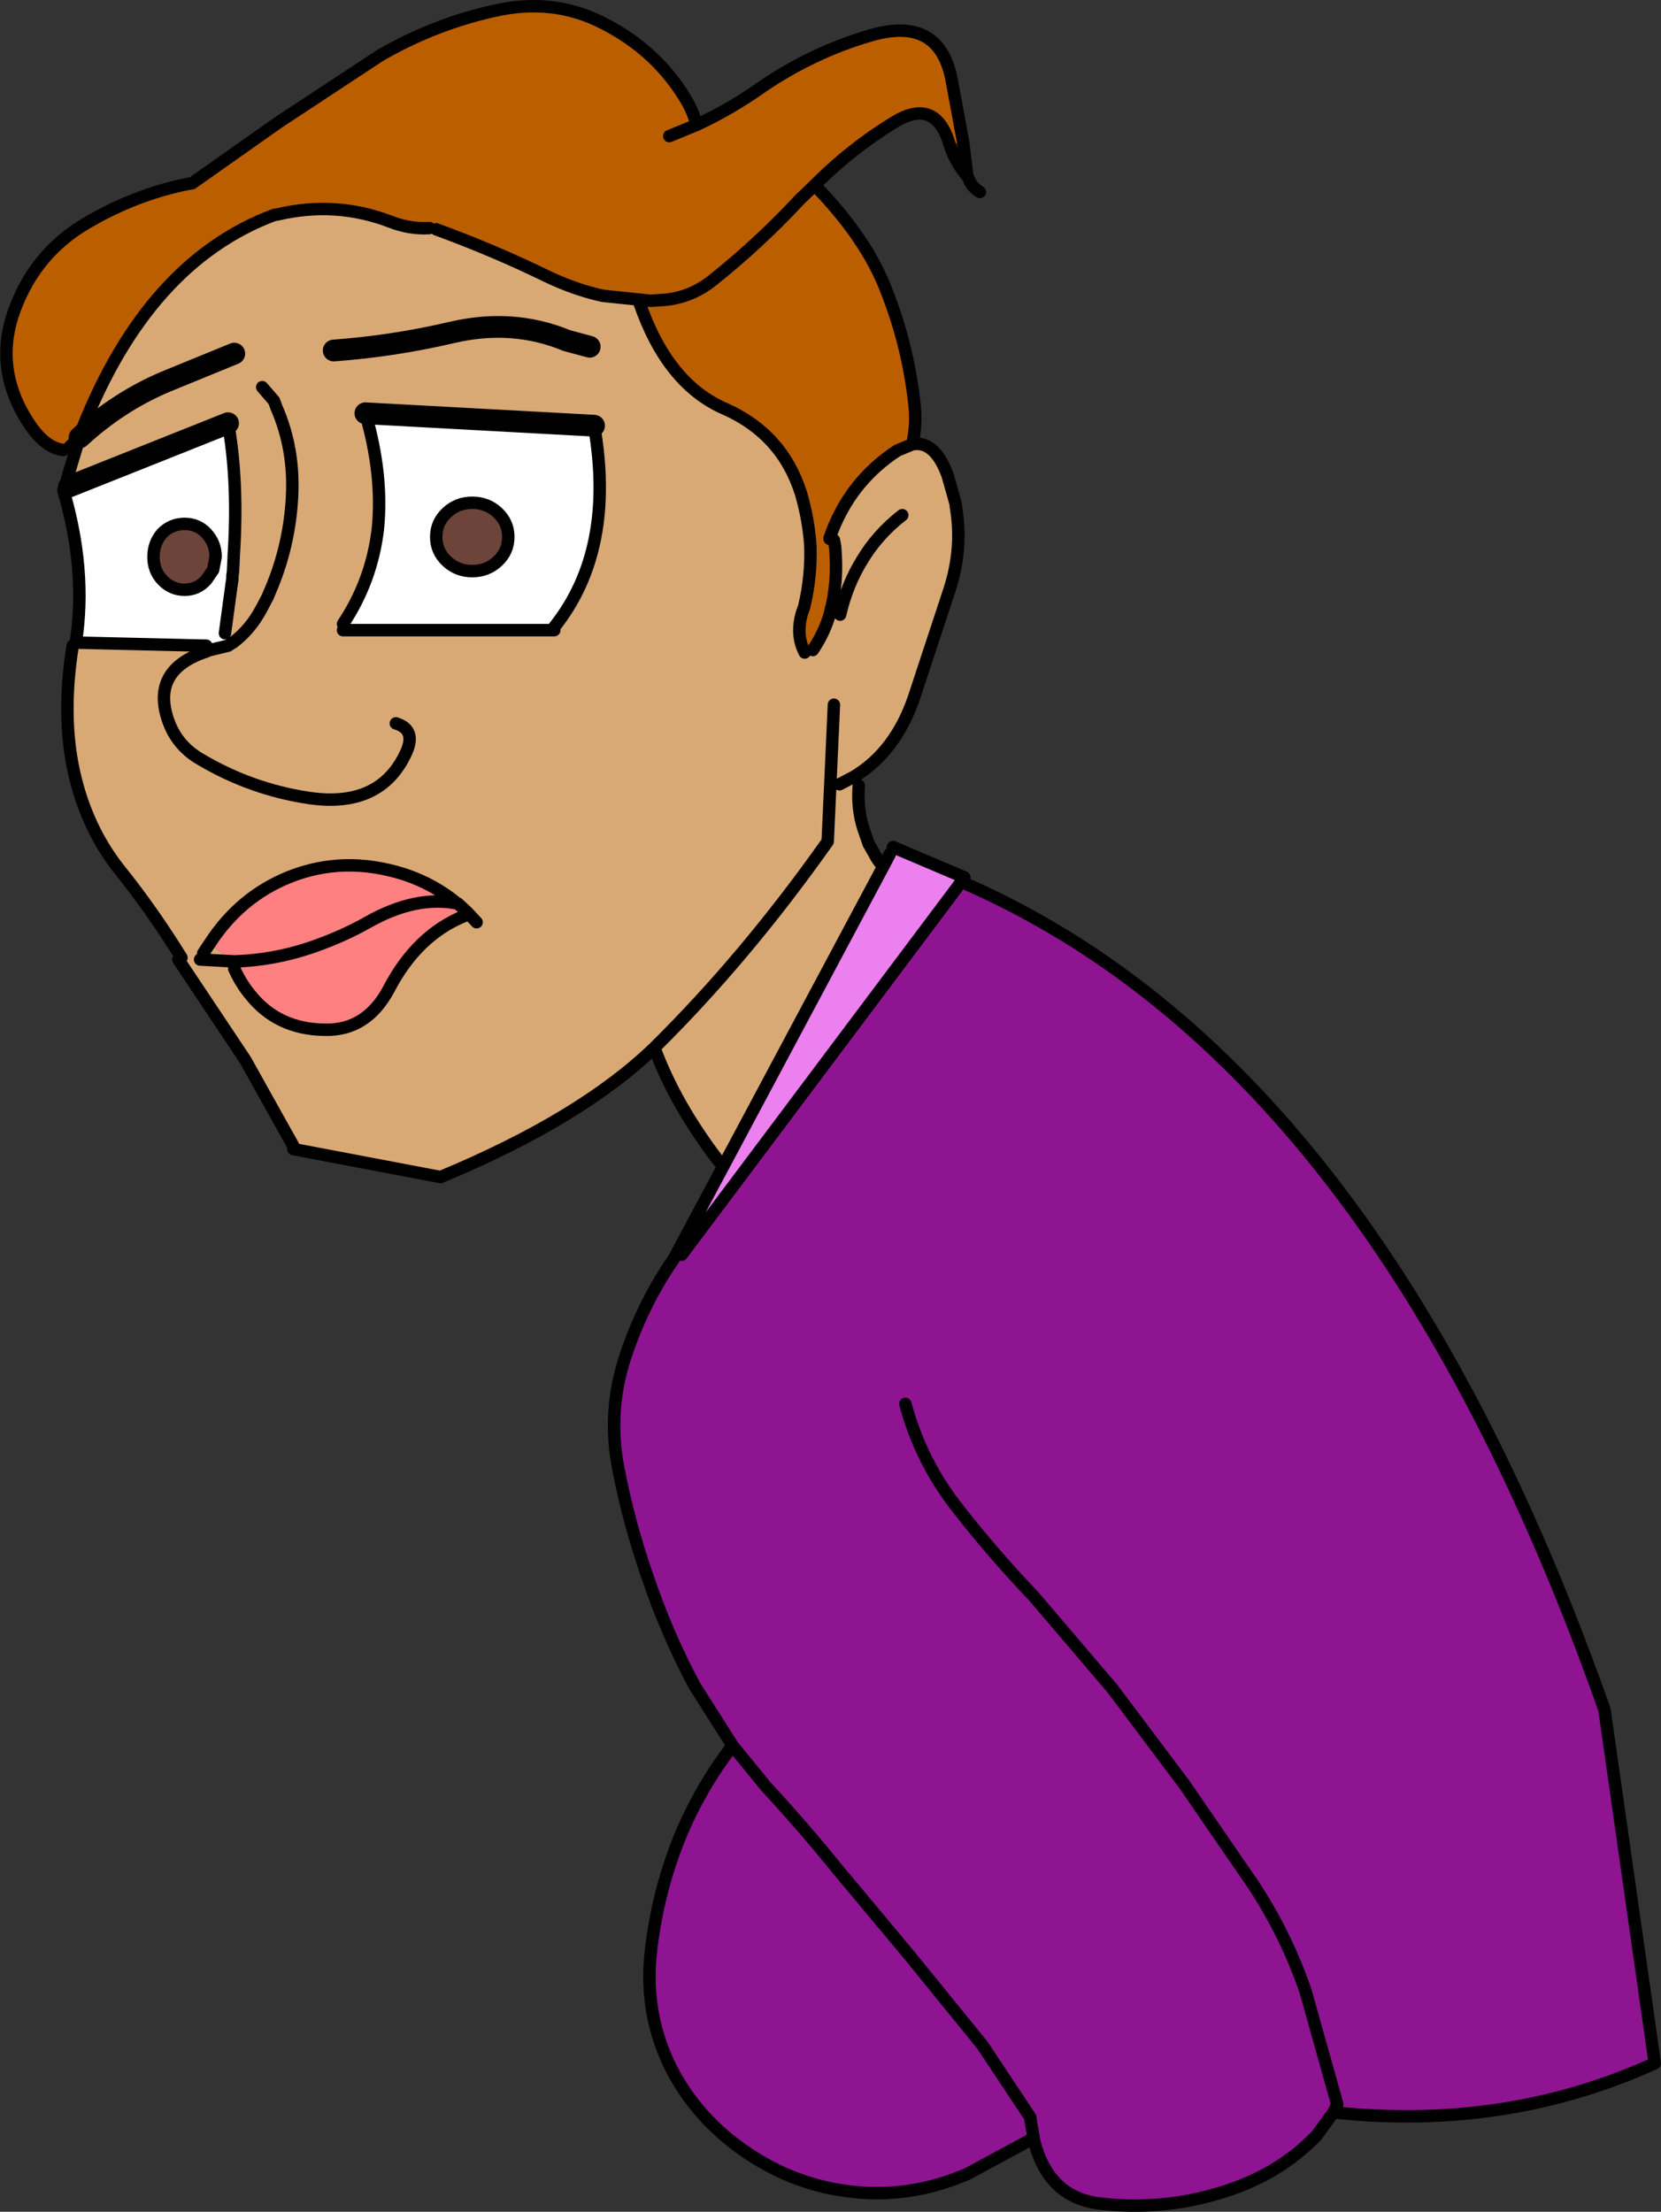 <?xml version="1.0" encoding="UTF-8" standalone="no"?>
<svg xmlns:xlink="http://www.w3.org/1999/xlink" height="177.95px" width="133.65px" xmlns="http://www.w3.org/2000/svg">
  <rect width="100%" height="100%" fill="#333333" stroke="none"/>
  <g transform="matrix(1.0, 0.0, 0.0, 1.0, 66.8, 88.95)">
    <path d="M-61.7 -52.75 Q-63.15 -52.9 -64.45 -54.85 -67.4 -59.3 -65.6 -64.1 -63.9 -68.65 -59.75 -71.05 -55.9 -73.3 -51.7 -74.15 L-51.35 -74.2 -44.4 -79.1 -36.2 -84.5 Q-31.85 -87.0 -27.15 -88.05 -22.3 -89.2 -18.2 -87.05 -13.9 -84.85 -11.55 -80.85 -11.0 -79.9 -10.75 -78.9 -8.05 -80.15 -5.5 -81.95 -1.4 -84.75 3.25 -86.1 8.7 -87.7 9.75 -82.65 L10.7 -77.5 9.6 -77.35 Q8.45 -81.2 5.05 -79.05 1.8 -77.05 -0.95 -74.35 L-1.0 -74.3 -1.25 -74.05 -2.4 -72.95 Q-5.7 -69.4 -9.4 -66.45 -11.3 -64.9 -13.7 -64.8 L-14.4 -64.75 -14.45 -64.75 -14.4 -64.75 -13.7 -64.8 Q-11.3 -64.9 -9.4 -66.45 -5.7 -69.4 -2.4 -72.95 L-1.25 -74.05 Q2.95 -69.75 4.55 -65.5 6.3 -61.05 6.8 -56.25 6.95 -54.65 6.6 -53.2 L5.4 -52.7 Q1.5 -50.15 -0.05 -45.65 L-0.05 -45.6 0.3 -45.5 0.4 -44.95 Q0.65 -42.05 0.0 -39.7 L0.0 -39.65 Q-0.45 -38.05 -1.4 -36.65 L-1.95 -36.3 -2.05 -36.45 Q-2.8 -37.9 -2.25 -39.7 L-2.1 -40.1 Q-1.5 -42.6 -1.6 -45.1 -1.75 -47.2 -2.35 -49.25 -3.85 -54.0 -8.45 -56.05 -13.1 -58.05 -15.35 -64.6 L-14.45 -64.75 -18.3 -65.15 Q-20.55 -65.65 -22.75 -66.7 -27.05 -68.8 -31.7 -70.5 L-32.25 -70.6 Q-33.8 -70.5 -35.35 -71.1 -39.75 -72.8 -44.45 -71.7 L-44.75 -71.65 Q-54.9 -67.85 -60.2 -54.4 L-60.4 -53.75 -61.2 -53.0 -61.7 -52.75 M-12.95 -78.0 L-10.75 -78.9 -12.95 -78.0" fill="#bb5e00" fill-rule="evenodd" stroke="none"/>
    <path d="M-60.4 -53.75 L-60.2 -54.4 Q-54.9 -67.85 -44.75 -71.65 L-44.45 -71.7 Q-39.75 -72.8 -35.35 -71.1 -33.8 -70.5 -32.25 -70.6 L-31.7 -70.5 Q-27.05 -68.8 -22.75 -66.7 -20.55 -65.65 -18.3 -65.15 L-14.45 -64.75 -15.35 -64.6 Q-13.1 -58.05 -8.45 -56.05 -3.85 -54.0 -2.35 -49.25 -1.75 -47.2 -1.6 -45.1 -1.5 -42.6 -2.1 -40.1 L-2.25 -39.7 Q-2.8 -37.9 -2.05 -36.45 L-1.95 -36.3 -1.4 -36.65 Q-0.45 -38.05 0.0 -39.65 L0.0 -39.7 Q0.65 -42.05 0.4 -44.95 L0.3 -45.5 -0.05 -45.6 -0.05 -45.65 Q1.5 -50.15 5.4 -52.7 L6.6 -53.2 Q8.4 -53.55 9.45 -50.7 L10.1 -48.4 10.1 -48.35 10.1 -48.3 10.15 -47.95 Q10.65 -44.75 9.6 -41.5 L6.75 -32.85 Q5.25 -28.45 1.9 -26.45 L2.3 -25.75 Q2.15 -23.85 2.7 -22.2 L3.1 -21.05 3.5 -20.35 3.75 -19.9 4.25 -19.2 -8.0 3.75 -8.95 4.5 Q-12.45 -0.05 -14.15 -4.65 -20.05 1.05 -31.35 5.75 L-43.2 3.5 -43.2 3.25 -47.05 -3.65 -52.45 -11.75 -52.2 -11.9 Q-54.55 -15.7 -57.2 -19.0 -59.85 -22.35 -60.85 -26.85 -61.85 -31.4 -60.95 -37.0 L-60.7 -37.25 -50.2 -37.0 -50.1 -36.6 -50.15 -36.55 Q-54.45 -35.15 -53.4 -31.4 -52.75 -29.05 -50.65 -27.85 -46.6 -25.45 -41.95 -24.75 -36.15 -23.9 -34.1 -28.45 -33.3 -30.25 -34.95 -30.75 -33.3 -30.25 -34.1 -28.45 -36.15 -23.9 -41.95 -24.75 -46.6 -25.45 -50.65 -27.85 -52.75 -29.05 -53.4 -31.4 -54.45 -35.15 -50.15 -36.55 L-50.1 -36.6 -48.45 -37.0 -48.15 -37.2 -48.05 -37.25 Q-46.65 -38.3 -45.75 -40.0 L-45.25 -40.95 -45.15 -41.2 -45.0 -41.55 Q-43.5 -45.1 -43.3 -49.0 -43.1 -52.85 -44.55 -56.15 L-44.75 -56.7 -45.7 -57.8 -44.75 -56.7 -44.55 -56.15 Q-43.1 -52.85 -43.3 -49.0 -43.5 -45.1 -45.0 -41.55 L-45.15 -41.2 -45.25 -40.95 -45.75 -40.0 Q-46.65 -38.3 -48.05 -37.25 L-48.15 -37.2 -48.7 -38.0 -48.15 -42.05 -48.1 -42.35 -48.1 -42.5 -48.1 -42.6 -48.05 -43.0 -48.0 -44.05 -48.0 -44.15 Q-47.6 -50.15 -48.45 -54.9 L-61.25 -49.8 -61.45 -50.25 -60.4 -53.75 Q-57.25 -56.65 -53.45 -58.25 L-47.95 -60.5 -53.45 -58.25 Q-57.25 -56.65 -60.4 -53.75 M-19.35 -61.05 L-21.2 -61.55 Q-25.55 -63.35 -30.45 -62.2 -35.15 -61.1 -39.95 -60.75 -35.15 -61.1 -30.45 -62.2 -25.55 -63.35 -21.2 -61.55 L-19.35 -61.05 M0.3 -32.25 L-0.2 -21.25 Q-6.8 -11.9 -14.15 -4.65 -6.8 -11.9 -0.2 -21.25 L0.3 -32.25 M-39.2 -38.75 L-39.2 -38.25 -22.2 -38.25 -22.2 -38.5 Q-17.25 -44.7 -19.0 -54.7 L-37.4 -55.7 Q-35.95 -50.7 -36.4 -46.35 -36.9 -42.2 -39.2 -38.75 M5.8 -47.5 Q3.8 -45.95 2.55 -43.85 1.35 -41.9 0.8 -39.5 1.35 -41.9 2.55 -43.85 3.8 -45.95 5.8 -47.5 M0.75 -25.85 L1.9 -26.45 0.75 -25.85 M-29.45 -15.25 L-29.2 -15.55 -29.15 -15.5 -28.45 -14.75 -29.15 -15.5 -29.2 -15.55 -29.95 -16.25 -30.0 -16.25 Q-31.85 -17.8 -34.25 -18.6 -39.1 -20.15 -43.5 -18.4 -47.5 -16.8 -49.95 -13.0 L-47.95 -11.6 -47.95 -11.0 Q-47.4 -9.8 -46.65 -8.9 -44.45 -6.15 -40.7 -6.1 -37.3 -6.0 -35.5 -9.4 -33.25 -13.7 -29.45 -15.25 M-50.7 -11.75 L-47.95 -11.6 -50.7 -11.75 M-49.95 -13.0 L-50.45 -12.25 -49.95 -13.0" fill="#d9a975" fill-rule="evenodd" stroke="none"/>
    <path d="M-61.7 -49.5 L-61.25 -49.8 -48.45 -54.9 Q-47.6 -50.15 -48.0 -44.15 L-48.0 -44.05 -48.05 -43.0 -48.1 -42.6 -48.1 -42.5 -48.1 -42.35 -48.15 -42.05 -48.7 -38.0 -48.15 -37.2 -48.45 -37.0 -50.1 -36.6 -50.2 -37.0 -60.7 -37.25 Q-59.8 -43.05 -61.7 -49.5 M-51.95 -41.5 Q-50.9 -41.5 -50.2 -42.3 L-49.65 -43.1 -49.45 -44.15 Q-49.45 -45.25 -50.2 -46.05 -50.9 -46.8 -51.95 -46.8 -53.0 -46.8 -53.75 -46.05 -54.45 -45.25 -54.45 -44.15 -54.45 -43.05 -53.75 -42.3 -53.0 -41.5 -51.95 -41.5 M-39.2 -38.25 L-39.2 -38.75 Q-36.9 -42.2 -36.4 -46.35 -35.95 -50.7 -37.4 -55.7 L-19.0 -54.7 Q-17.25 -44.7 -22.2 -38.5 L-22.2 -38.25 -39.2 -38.25 M-31.7 -45.75 Q-31.7 -44.6 -30.85 -43.8 -30.0 -43.0 -28.8 -43.0 -27.6 -43.0 -26.75 -43.8 -25.9 -44.6 -25.9 -45.75 -25.9 -46.9 -26.75 -47.7 -27.6 -48.5 -28.8 -48.5 -30.0 -48.5 -30.85 -47.7 -31.7 -46.9 -31.7 -45.75" fill="#ffffff" fill-rule="evenodd" stroke="none"/>
    <path d="M-51.95 -41.5 Q-53.0 -41.5 -53.75 -42.3 -54.45 -43.05 -54.45 -44.15 -54.45 -45.25 -53.75 -46.05 -53.0 -46.8 -51.95 -46.8 -50.9 -46.8 -50.2 -46.05 -49.45 -45.25 -49.45 -44.15 L-49.65 -43.1 -50.2 -42.3 Q-50.9 -41.5 -51.95 -41.5 M-31.7 -45.75 Q-31.7 -46.9 -30.85 -47.7 -30.0 -48.5 -28.8 -48.5 -27.6 -48.5 -26.75 -47.7 -25.9 -46.9 -25.9 -45.75 -25.9 -44.6 -26.75 -43.8 -27.6 -43.0 -28.8 -43.0 -30.0 -43.0 -30.85 -43.8 -31.7 -44.6 -31.7 -45.75" fill="#6c4439" fill-rule="evenodd" stroke="none"/>
    <path d="M10.55 -18.0 Q43.9 -3.6 62.3 48.6 L66.35 77.05 Q54.35 82.5 40.5 81.0 L39.15 82.85 Q36.05 86.1 31.3 87.5 26.7 88.9 21.8 88.35 17.55 87.9 16.4 83.25 L16.4 83.2 16.05 83.25 11.05 85.95 Q6.55 87.9 1.85 87.4 -2.8 86.9 -6.7 84.25 -10.7 81.55 -12.8 77.45 -14.95 73.15 -14.45 68.25 -13.95 63.55 -12.2 59.1 -10.55 55.0 -7.85 51.5 L-10.9 46.7 Q-13.15 42.5 -14.7 37.9 -16.2 33.6 -17.05 29.2 -17.95 24.55 -16.45 20.1 -15.05 15.9 -12.6 12.35 L-12.3 11.8 -11.95 12.0 10.55 -18.0 M40.5 81.0 L40.8 80.35 38.25 71.25 Q36.65 66.6 33.95 62.55 L28.45 54.55 22.7 46.9 16.35 39.45 Q13.05 36.0 10.1 32.2 7.25 28.5 6.05 24.0 7.25 28.5 10.1 32.2 13.05 36.0 16.35 39.45 L22.7 46.9 28.45 54.55 33.95 62.55 Q36.65 66.6 38.25 71.25 L40.8 80.35 40.5 81.0 M-7.85 51.5 L-5.2 54.75 Q-2.15 58.05 0.6 61.45 L6.4 68.4 12.25 75.6 15.9 81.1 16.1 81.4 16.15 81.8 16.4 83.2 16.15 81.8 16.1 81.4 15.9 81.1 12.25 75.6 6.4 68.4 0.6 61.45 Q-2.15 58.05 -5.2 54.75 L-7.85 51.5" fill="#8e1492" fill-rule="evenodd" stroke="none"/>
    <path d="M4.25 -19.2 L4.8 -20.25 5.05 -20.8 10.7 -18.4 10.55 -18.0 -11.95 12.0 -12.3 11.8 -8.0 3.75 4.25 -19.2" fill="#eb80ee" fill-rule="evenodd" stroke="none"/>
    <path d="M-29.2 -15.55 L-29.45 -15.25 Q-33.25 -13.7 -35.5 -9.4 -37.3 -6.0 -40.7 -6.1 -44.45 -6.15 -46.65 -8.9 -47.4 -9.8 -47.95 -11.0 L-47.95 -11.6 Q-44.6 -11.7 -41.4 -12.85 -39.15 -13.65 -37.2 -14.75 -33.3 -16.95 -29.95 -16.25 -33.3 -16.95 -37.2 -14.75 -39.15 -13.65 -41.4 -12.85 -44.6 -11.7 -47.95 -11.6 L-49.95 -13.0 Q-47.5 -16.8 -43.5 -18.4 -39.1 -20.15 -34.25 -18.6 -31.85 -17.8 -30.0 -16.25 L-29.95 -16.25 -29.2 -15.55" fill="#ff8080" fill-rule="evenodd" stroke="none"/>
    <path d="M-10.75 -78.9 Q-11.0 -79.9 -11.55 -80.85 -13.9 -84.85 -18.2 -87.05 -22.3 -89.2 -27.15 -88.05 -31.85 -87.0 -36.2 -84.5 L-44.4 -79.1 -51.35 -74.2 -51.7 -74.15 Q-55.9 -73.3 -59.75 -71.05 -63.9 -68.65 -65.6 -64.1 -67.4 -59.3 -64.45 -54.85 -63.15 -52.9 -61.7 -52.75 M-61.2 -53.0 L-60.4 -53.75 -60.2 -54.4 Q-54.9 -67.85 -44.75 -71.65 L-44.45 -71.7 Q-39.75 -72.8 -35.35 -71.1 -33.8 -70.5 -32.25 -70.6 M-31.7 -70.5 Q-27.05 -68.8 -22.75 -66.7 -20.55 -65.65 -18.3 -65.15 L-14.45 -64.75 -14.4 -64.75 -13.7 -64.8 Q-11.3 -64.9 -9.4 -66.45 -5.7 -69.4 -2.4 -72.95 L-1.25 -74.05 -1.0 -74.3 -0.95 -74.35 Q1.8 -77.05 5.05 -79.05 8.45 -81.2 9.6 -77.35 10.05 -75.9 11.05 -74.75 L11.2 -74.45 Q11.45 -73.85 12.05 -73.5 M10.7 -77.5 L9.75 -82.65 Q8.7 -87.7 3.25 -86.1 -1.4 -84.75 -5.5 -81.95 -8.05 -80.15 -10.75 -78.9 L-12.95 -78.0 M-61.45 -50.25 L-60.4 -53.75 M-60.95 -37.0 Q-61.85 -31.4 -60.85 -26.85 -59.85 -22.35 -57.2 -19.0 -54.55 -15.7 -52.2 -11.9 M-52.45 -11.75 L-47.05 -3.65 -43.2 3.25 M-43.2 3.5 L-31.35 5.75 Q-20.05 1.05 -14.15 -4.65 -6.8 -11.9 -0.2 -21.25 L0.3 -32.25 M-50.2 -37.0 L-60.7 -37.25 Q-59.8 -43.05 -61.7 -49.5 M-50.1 -36.6 L-50.15 -36.55 Q-54.45 -35.15 -53.4 -31.4 -52.75 -29.05 -50.65 -27.85 -46.6 -25.45 -41.95 -24.75 -36.15 -23.9 -34.1 -28.45 -33.3 -30.25 -34.95 -30.75 M-51.95 -41.5 Q-53.0 -41.5 -53.75 -42.3 -54.45 -43.05 -54.45 -44.15 -54.45 -45.25 -53.75 -46.05 -53.0 -46.8 -51.95 -46.8 -50.9 -46.8 -50.2 -46.05 -49.45 -45.25 -49.45 -44.15 L-49.65 -43.1 -50.2 -42.3 Q-50.9 -41.5 -51.95 -41.5 M-45.7 -57.8 L-44.75 -56.7 -44.55 -56.15 Q-43.1 -52.85 -43.3 -49.0 -43.5 -45.1 -45.0 -41.55 L-45.15 -41.2 -45.25 -40.95 -45.75 -40.0 Q-46.65 -38.3 -48.05 -37.25 L-48.15 -37.2 -48.45 -37.0 -50.1 -36.6 M-48.7 -38.0 L-48.15 -42.05 -48.1 -42.35 -48.1 -42.5 -48.1 -42.6 -48.05 -43.0 -48.0 -44.05 -48.0 -44.15 Q-47.6 -50.15 -48.45 -54.9 M-39.2 -38.25 L-22.2 -38.25 M-22.2 -38.5 Q-17.25 -44.7 -19.0 -54.7 M-37.4 -55.7 Q-35.95 -50.7 -36.4 -46.35 -36.9 -42.2 -39.2 -38.75 M-31.7 -45.75 Q-31.7 -46.9 -30.85 -47.7 -30.0 -48.5 -28.8 -48.5 -27.6 -48.5 -26.75 -47.7 -25.9 -46.9 -25.9 -45.75 -25.9 -44.6 -26.75 -43.8 -27.6 -43.0 -28.8 -43.0 -30.0 -43.0 -30.85 -43.8 -31.7 -44.6 -31.7 -45.75 M-1.25 -74.05 Q2.95 -69.75 4.55 -65.5 6.3 -61.05 6.8 -56.25 6.95 -54.65 6.6 -53.2 8.4 -53.55 9.45 -50.7 L10.1 -48.4 10.1 -48.35 10.1 -48.3 10.15 -47.95 Q10.65 -44.75 9.6 -41.5 L6.75 -32.85 Q5.25 -28.45 1.9 -26.45 L0.75 -25.85 M2.3 -25.75 Q2.15 -23.85 2.7 -22.2 L3.1 -21.05 3.5 -20.35 3.75 -19.9 4.25 -19.2 4.8 -20.25 M5.05 -20.8 L10.7 -18.4 10.8 -18.35 10.55 -18.0 Q43.9 -3.6 62.3 48.6 L66.35 77.05 Q54.35 82.5 40.5 81.0 L39.15 82.85 Q36.05 86.1 31.3 87.5 26.7 88.9 21.8 88.35 17.55 87.9 16.4 83.25 L16.4 83.2 16.15 81.8 16.1 81.4 15.9 81.1 12.25 75.6 6.4 68.4 0.6 61.45 Q-2.15 58.05 -5.2 54.75 L-7.85 51.5 -10.9 46.7 Q-13.15 42.5 -14.7 37.9 -16.2 33.6 -17.05 29.2 -17.95 24.55 -16.45 20.1 -15.05 15.9 -12.6 12.35 L-12.3 11.8 -8.0 3.75 4.25 -19.2 M16.05 83.25 L11.05 85.95 Q6.55 87.9 1.85 87.4 -2.8 86.9 -6.7 84.25 -10.7 81.55 -12.8 77.45 -14.95 73.15 -14.45 68.25 -13.95 63.55 -12.2 59.1 -10.55 55.0 -7.85 51.5 M-8.95 4.5 Q-12.45 -0.05 -14.15 -4.65 M-15.35 -64.6 Q-13.1 -58.05 -8.45 -56.05 -3.85 -54.0 -2.35 -49.25 -1.75 -47.2 -1.6 -45.1 -1.5 -42.6 -2.1 -40.1 L-2.25 -39.7 Q-2.8 -37.9 -2.05 -36.45 M-1.4 -36.65 Q-0.45 -38.05 0.0 -39.65 L0.0 -39.7 Q0.65 -42.05 0.4 -44.95 L0.3 -45.5 M-0.05 -45.6 L-0.05 -45.65 Q1.5 -50.15 5.4 -52.7 L6.6 -53.2 M0.8 -39.5 Q1.35 -41.9 2.55 -43.85 3.8 -45.95 5.8 -47.5 M10.7 -77.5 L11.0 -75.05 11.05 -74.75 M6.05 24.0 Q7.25 28.5 10.1 32.2 13.05 36.0 16.35 39.45 L22.7 46.9 28.45 54.55 33.95 62.55 Q36.65 66.6 38.25 71.25 L40.8 80.35 40.5 81.0 M10.55 -18.0 L-11.95 12.0 M-29.45 -15.25 Q-33.25 -13.7 -35.5 -9.4 -37.3 -6.0 -40.7 -6.1 -44.45 -6.15 -46.65 -8.9 -47.4 -9.8 -47.95 -11.0 M-47.95 -11.6 L-50.7 -11.75 M-29.2 -15.55 L-29.15 -15.5 -28.45 -14.75 M-47.95 -11.6 Q-44.6 -11.7 -41.4 -12.85 -39.15 -13.65 -37.2 -14.75 -33.3 -16.95 -29.95 -16.25 L-30.0 -16.25 Q-31.85 -17.8 -34.25 -18.6 -39.1 -20.15 -43.5 -18.4 -47.5 -16.8 -49.95 -13.0 L-50.45 -12.25 M-29.95 -16.25 L-29.2 -15.55" fill="none" stroke="#000000" stroke-linecap="round" stroke-linejoin="round" stroke-width="1.0"/>
    <path d="M-39.95 -60.75 Q-35.15 -61.1 -30.45 -62.2 -25.55 -63.35 -21.2 -61.55 L-19.35 -61.05 M-60.4 -53.75 Q-57.25 -56.65 -53.45 -58.25 L-47.95 -60.5 M-48.45 -54.9 L-61.25 -49.8 M-19.0 -54.7 L-37.4 -55.7" fill="none" stroke="#000000" stroke-linecap="round" stroke-linejoin="round" stroke-width="1.75"/>
  </g>
</svg>
